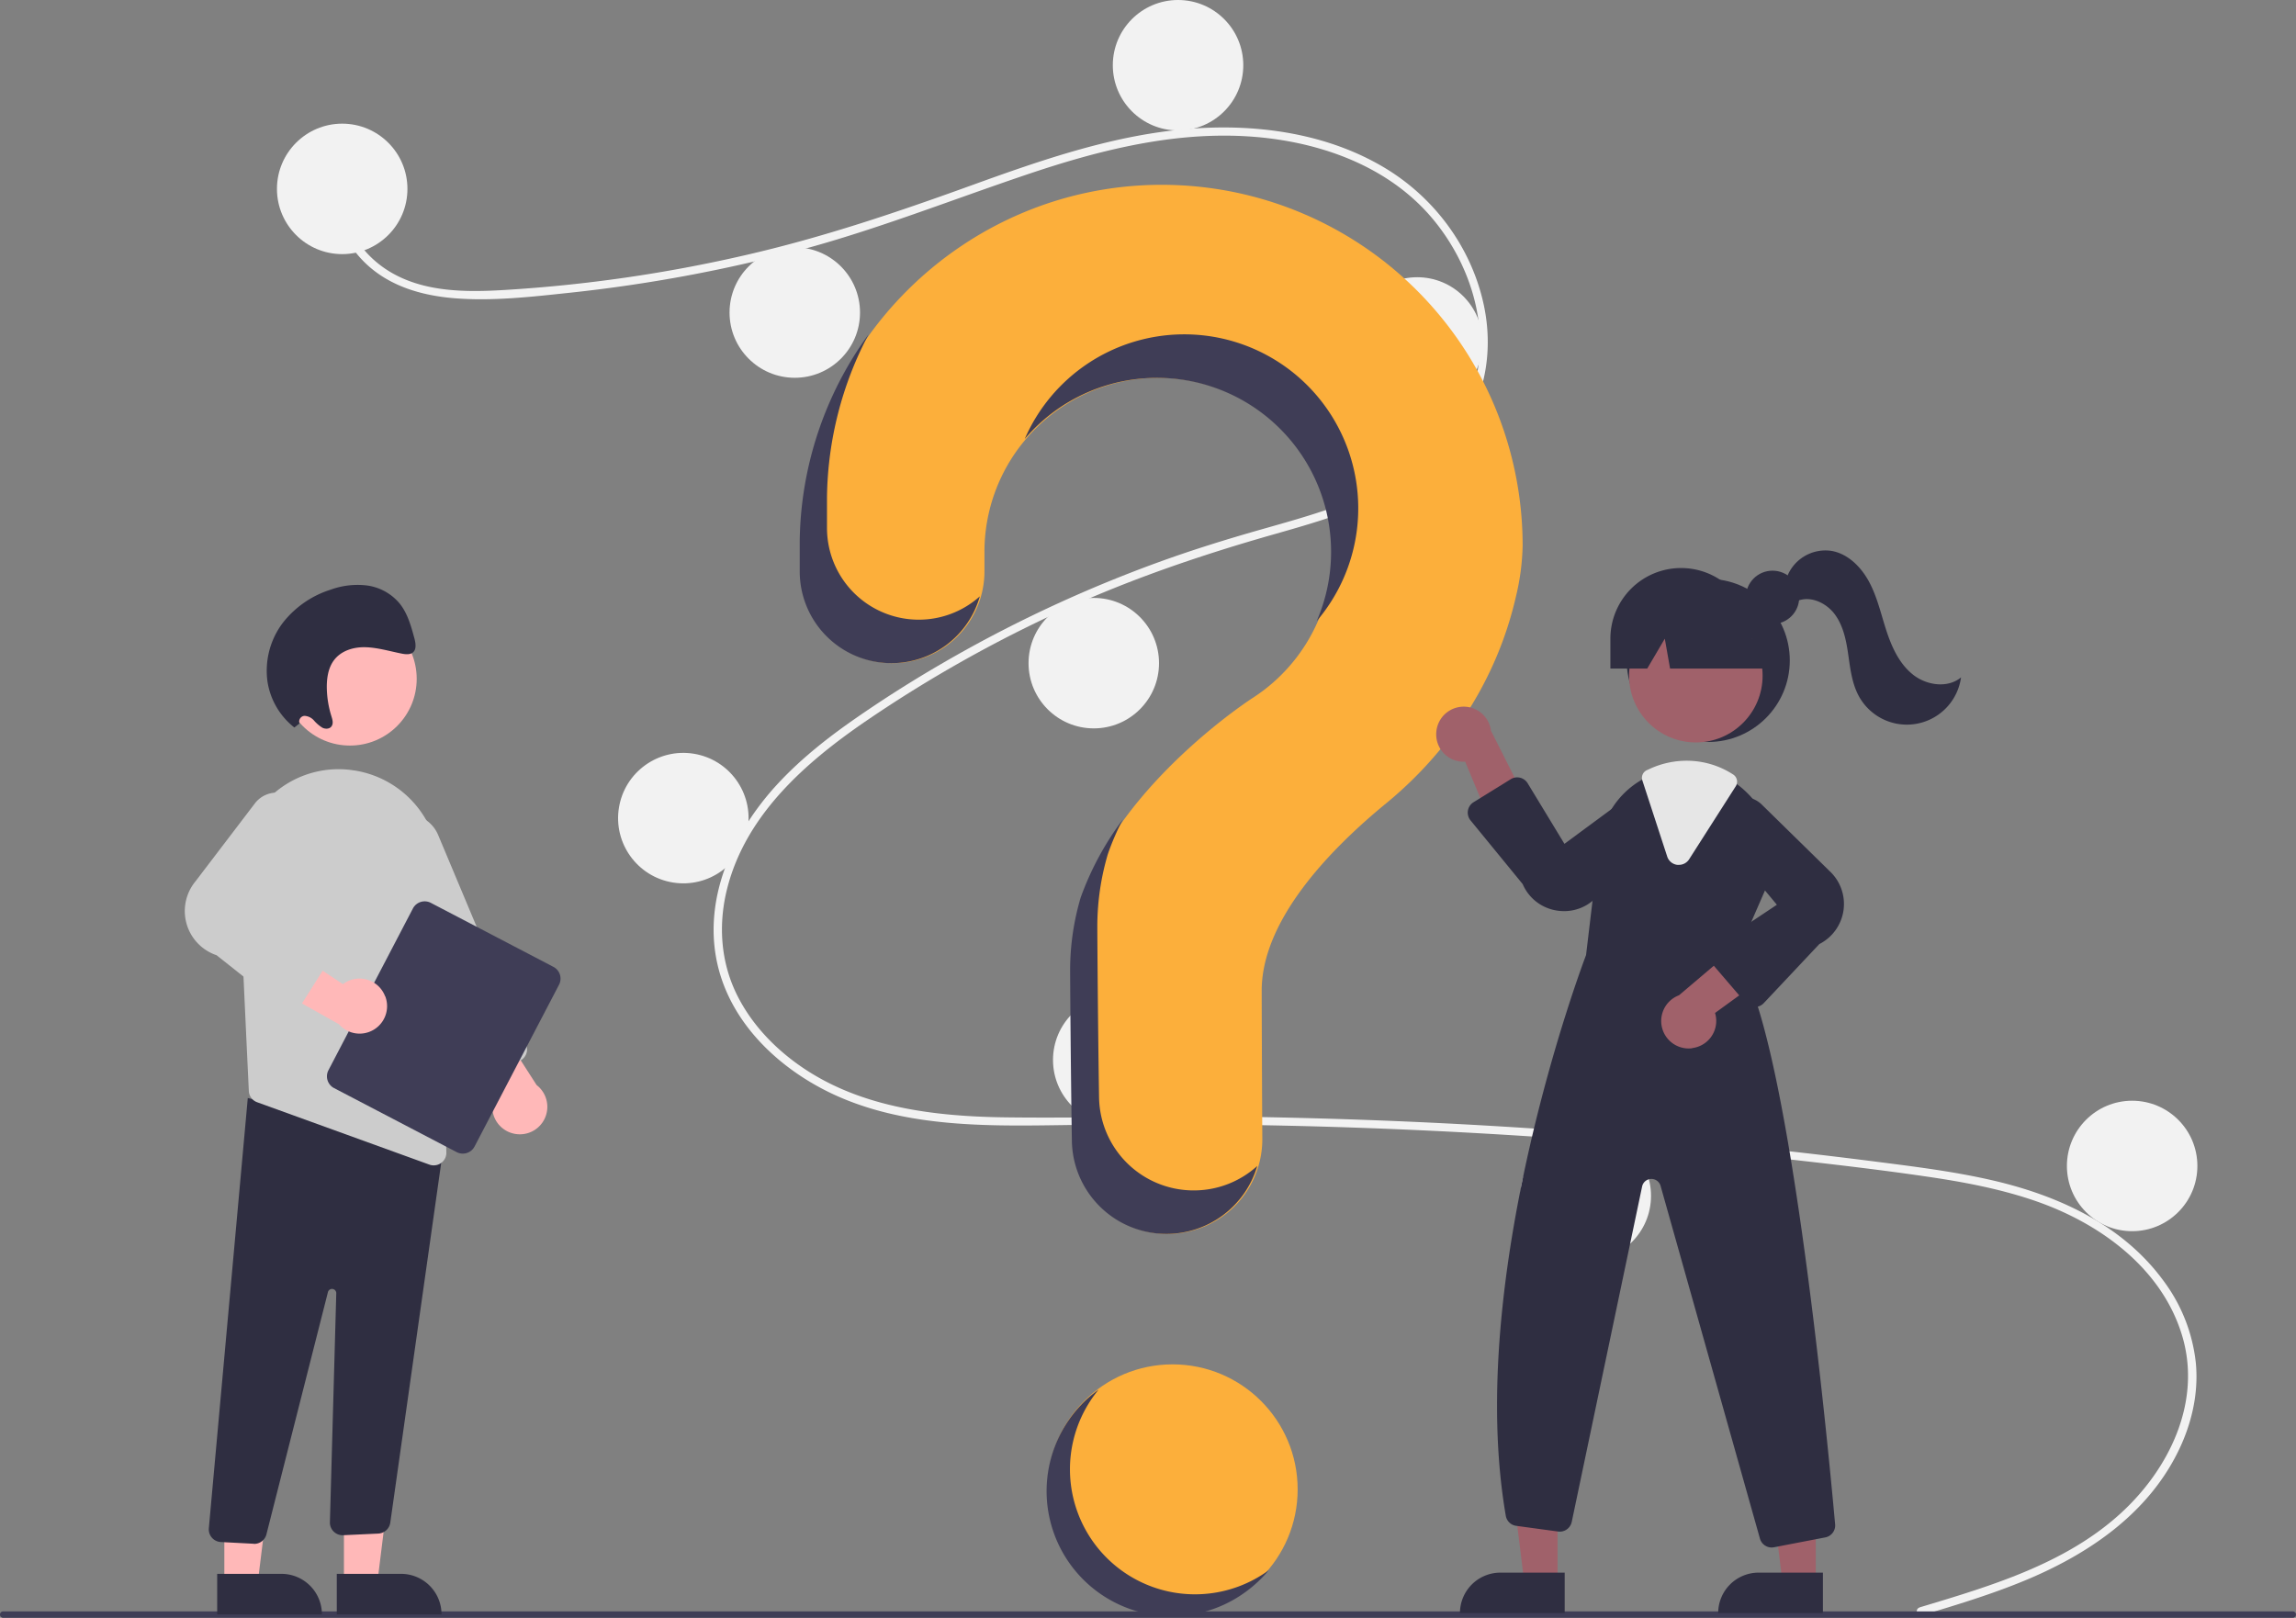 <svg id="Layer_1" data-name="Layer 1" xmlns="http://www.w3.org/2000/svg" viewBox="0 0 844.67 595.26"><rect x="0" y="0" width="844.67" height="595.26" fill="#808080" stroke="none"/><defs><style>.cls-1{fill:#fcaf3b;}.cls-2{fill:#f2f2f2;}.cls-3{fill:#3f3d56;}.cls-4{fill:#2f2e41;}.cls-5{fill:#a0616a;}.cls-6{fill:#e6e6e6;}.cls-7{fill:#ffb8b8;}.cls-8{fill:#ccc;}</style></defs><circle class="cls-1" cx="431.39" cy="548" r="46"/><path class="cls-2" d="M706.2,591.42c25.73-7.73,53.09-15.79,73.5-34.17,18.24-16.41,30.55-41.48,23-66.11s-30.13-40.95-53.44-49.1c-13.23-4.62-27.07-7.19-40.9-9.2-15-2.19-30.13-4-45.23-5.71q-91.67-10.49-184-12.81c-30.38-.77-60.76-.75-91.15-.31-27.14.39-55.72.38-80.9-11.15-19.58-9-37.35-25.29-42.8-46.73-6.3-24.76,5.31-50,22-67.9,8.78-9.45,19-17.4,29.63-24.71,11.49-7.94,23.38-15.31,35.52-22.19a494,494,0,0,1,74.77-34.47c12.74-4.63,25.68-8.63,38.73-12.32,11-3.12,22.06-6.23,32.71-10.48,20.59-8.2,40.16-22.1,45.4-44.88,5-21.59-3.41-45-18.07-61.07-17-18.56-42.54-26.69-67.06-28-27.53-1.48-54.42,5.41-80.29,14.16-27.6,9.32-54.6,20-82.78,27.6a557.7,557.7,0,0,1-85.2,15.84c-14.08,1.5-28.59,3.19-42.75,2-11.88-1-23.69-4.45-32.44-12.88-7.5-7.22-12-17.15-10.43-27.63.27-1.9,3.17-1.09,2.89.8-1.87,12.75,6.8,24.51,17.48,30.53,12.35,7,27.38,7,41.12,6.17A537.36,537.36,0,0,0,274,93.93c28.59-6.53,56.16-15.86,83.7-25.84,26.16-9.47,52.9-18.71,80.84-20.76,24.25-1.78,49.75,1.75,70.88,14.42C528,72.89,541.6,91.46,546,112.77c4.25,20.82-1.63,41.78-17.4,56.32-16.32,15-38.7,21.47-59.55,27.4-26.46,7.51-52.34,16.3-77.4,27.7a486.25,486.25,0,0,0-72.8,40.93c-22.24,15.2-44.2,34.33-51.23,61.45-3.28,12.63-2.68,26,2.81,38,4.87,10.61,12.9,19.53,22.26,26.41,22.32,16.43,50.45,19.8,77.41,20.14,30.29.37,60.57-.65,90.86-.15q92.59,1.51,184.82,11.27,23.1,2.44,46.15,5.41c13.83,1.77,27.69,3.54,41.28,6.69,24.17,5.61,47.68,16.39,62.7,36.88a61.33,61.33,0,0,1,11.94,30.45c1.05,11.52-1.77,23.07-7,33.32-11.53,22.69-33.13,37.12-56.07,46.6-12.29,5.08-25,8.93-37.75,12.75-1.86.55-2.65-2.34-.8-2.89Z" transform="translate(-0.01)"/><circle class="cls-2" cx="125.89" cy="69.5" r="24"/><circle class="cls-2" cx="292.39" cy="115" r="24"/><circle class="cls-2" cx="433.39" cy="24" r="24"/><circle class="cls-2" cx="521.39" cy="126" r="24"/><circle class="cls-2" cx="402.39" cy="244" r="24"/><circle class="cls-2" cx="251.39" cy="301" r="24" transform="translate(-86 500.93) rotate(-80.78)"/><circle class="cls-2" cx="411.39" cy="390" r="24"/><circle class="cls-2" cx="583.39" cy="440" r="24"/><circle class="cls-2" cx="784.39" cy="429" r="24"/><path class="cls-1" d="M426.47,68c-71.9.51-130.76,58.93-131.78,130.82,0,.66,0,5.33,0,11.43A33.76,33.76,0,0,0,328.42,244h0a33.77,33.77,0,0,0,33.76-33.78v0c0-4.15,0-7,0-7.2a64,64,0,1,1,98.52,53.88h0s-48,30.92-62.67,73.34h0A94.06,94.06,0,0,0,394.17,357c0,3.73.22,36.32.65,62.78A34.78,34.78,0,0,0,429.61,454h0a34.8,34.8,0,0,0,34.79-34.8V419c-.15-24.23-.23-52.44-.23-54.49,0-26,25.13-52,45.77-68.92,23.76-19.48,40.87-46,47.74-76a86.59,86.59,0,0,0,2.49-18.83A132.74,132.74,0,0,0,427.42,68Z" transform="translate(-0.01)"/><path class="cls-3" d="M843.48,595.26H1.19a1.19,1.19,0,0,1,0-2.38H843.48a1.19,1.19,0,0,1,0,2.38Z" transform="translate(-0.01)"/><circle class="cls-4" cx="628.44" cy="243" r="30"/><polygon class="cls-5" points="573.01 582.13 560.75 582.13 554.91 534.84 573.01 534.84 573.01 582.13"/><path class="cls-4" d="M552,578.63h23.64v14.88H537.11A14.88,14.88,0,0,1,552,578.63Z" transform="translate(-0.01)"/><polygon class="cls-5" points="668.01 582.13 655.75 582.13 649.91 534.84 668.01 534.84 668.01 582.13"/><path class="cls-4" d="M647,578.63h23.64v14.88H632.11A14.88,14.88,0,0,1,647,578.63Z" transform="translate(-0.01)"/><circle class="cls-5" cx="623.88" cy="248.61" r="24.56"/><path class="cls-4" d="M638.53,352.41l11-25.25a31.39,31.39,0,0,0-6.95-35.6,32,32,0,0,0-22.06-9.24,32,32,0,0,0-13.4,3l-1.07.5c-.69.33-1.37.69-2,1.06a31.66,31.66,0,0,0-15.7,23.88l-4.85,40.64c-1.22,3.19-44.74,118.39-29.52,206.34a4.48,4.48,0,0,0,3.82,3.67l15.43,2.1a4.51,4.51,0,0,0,5-3.53l25.89-123.41a3.5,3.5,0,0,1,6.8-.23L647.47,566.1a4.48,4.48,0,0,0,4.31,3.28,6.4,6.4,0,0,0,.87-.08l18.85-3.63a4.48,4.48,0,0,0,3.63-4.81C672.36,530,657.64,375.24,638.53,352.41Z" transform="translate(-0.01)"/><path class="cls-5" d="M528.44,269.05a10.05,10.05,0,0,0,8.82,11.15,9.53,9.53,0,0,0,1.77.05l13.73,33,10.39-15.4-14.63-29a10.11,10.11,0,0,0-20.08.17Z" transform="translate(-0.01)"/><path class="cls-5" d="M622.53,385.63a10.06,10.06,0,0,0,8.79-11.18,9.46,9.46,0,0,0-.37-1.74l28.89-21-17.39-6.51-24.76,21a10.11,10.11,0,0,0,4.84,19.49Z" transform="translate(-0.01)"/><path class="cls-4" d="M575.44,335.24a17.41,17.41,0,0,1-3.3-.32,16.36,16.36,0,0,1-11.95-9.62L541,301.85a4.5,4.5,0,0,1,.63-6.34,4.14,4.14,0,0,1,.48-.34l13.68-8.47a4.5,4.5,0,0,1,6.2,1.45l0,0,13.56,22.33,26-19.19a9.72,9.72,0,0,1,11.31,15.56l-25.91,23.64A16.26,16.26,0,0,1,575.44,335.24Z" transform="translate(-0.01)"/><path class="cls-4" d="M645.59,370.51h-.11a4.51,4.51,0,0,1-3.31-1.57L630,354.75a4.51,4.51,0,0,1,.48-6.35l.44-.32,22.78-15.19-20.64-24.81A9.73,9.73,0,0,1,648,295.89L673,320.41a16.53,16.53,0,0,1-3.67,26.94L648.86,369.1A4.49,4.49,0,0,1,645.59,370.51Z" transform="translate(-0.01)"/><path class="cls-6" d="M617.64,318.21a5.63,5.63,0,0,1-.58,0,4.46,4.46,0,0,1-3.71-3.07l-9.14-28a3.08,3.08,0,0,1,1.59-3.73l.3-.14.81-.37a32.43,32.43,0,0,1,13.6-3A31.34,31.34,0,0,1,637.67,285a3.14,3.14,0,0,1,.9,4.3l-17.15,26.86A4.43,4.43,0,0,1,617.64,318.21Z" transform="translate(-0.01)"/><circle class="cls-4" cx="652.09" cy="219.79" r="9.82"/><path class="cls-4" d="M618.45,209h0a26,26,0,0,0-26,26v11H606l6.47-11,1.94,11h41.06l-11-11A26,26,0,0,0,618.45,209Z" transform="translate(-0.01)"/><path class="cls-4" d="M657.15,213.06a15.14,15.14,0,0,1,16.48-10.39c6.25,1,11.2,6.07,14.15,11.69s4.3,11.9,6.29,17.93,4.79,12.08,9.79,16,12.68,5,17.59.95A20.12,20.12,0,0,1,684,256.4c-2.59-4.61-3.26-10-4-15.25s-1.77-10.65-4.86-14.94-8.89-7.1-13.8-5.14Z" transform="translate(-0.01)"/><path class="cls-3" d="M338,228h0a33.75,33.75,0,0,1-33.75-33.75c0-6.1,0-10.77,0-11.43A131.54,131.54,0,0,1,319.57,123a131.83,131.83,0,0,0-25.35,75.91c0,.66,0,5.33,0,11.43A33.75,33.75,0,0,0,328,244h0a33.76,33.76,0,0,0,32.48-24.59A33.59,33.59,0,0,1,338,228Z" transform="translate(-0.01)"/><path class="cls-3" d="M428.75,139.11a64,64,0,0,1,55.66,89.41,64,64,0,1,0-107.42-67A63.85,63.85,0,0,1,428.75,139.11Z" transform="translate(-0.01)"/><path class="cls-3" d="M439.13,438h0a34.79,34.79,0,0,1-34.79-34.22c-.42-26.46-.64-59.06-.64-62.78a94.06,94.06,0,0,1,3.88-26.77h0a94.54,94.54,0,0,1,5.5-12.7,109.93,109.93,0,0,0-15.5,28.7h0A94.06,94.06,0,0,0,393.7,357c0,3.72.22,36.32.64,62.78A34.79,34.79,0,0,0,429.13,454h0A34.81,34.81,0,0,0,462.54,429,34.71,34.71,0,0,1,439.13,438Z" transform="translate(-0.01)"/><polygon class="cls-7" points="126.53 582.59 138.79 582.58 144.63 535.3 126.53 535.3 126.53 582.59"/><path class="cls-4" d="M162.44,594H123.91V579.08h23.65A14.89,14.89,0,0,1,162.44,594Z" transform="translate(-0.01)"/><polygon class="cls-7" points="82.53 582.59 94.79 582.58 100.63 535.3 82.53 535.3 82.53 582.59"/><path class="cls-4" d="M118.44,594H79.91V579.08h23.65A14.89,14.89,0,0,1,118.44,594Z" transform="translate(-0.01)"/><path class="cls-4" d="M93.25,568l-12-.63a4.66,4.66,0,0,1-4.42-4.91v-.06L91.17,404l65.91,17.78,6.35-1.73L143.58,560.32a4.7,4.7,0,0,1-4.36,3.94l-12.91.6a4.68,4.68,0,0,1-4.93-4.41c0-.12,0-.25,0-.38l2.34-84.2a1.56,1.56,0,0,0-3.09-.36L98.08,564.32a4.65,4.65,0,0,1-4.57,3.73Z" transform="translate(-0.01)"/><circle class="cls-7" cx="128.74" cy="249.76" r="24.56"/><path class="cls-8" d="M87.85,321.92l2.7,58.27,1,21.19a4.64,4.64,0,0,0,3.07,4.18l63.34,22.94a4.35,4.35,0,0,0,1.6.28,4.63,4.63,0,0,0,4.66-4.62V424l-2.6-104.76a36.94,36.94,0,0,0-30.74-35.68l-1.86-.27a36.25,36.25,0,0,0-29.16,9.44,37.24,37.24,0,0,0-12,29.2Z" transform="translate(-0.01)"/><path class="cls-7" d="M188.19,416.88a10.08,10.08,0,0,1-6.63-12.6,10.27,10.27,0,0,1,1.26-2.63l-21.47-28.56,18.53-1.15,17.55,27.3a10.11,10.11,0,0,1-9.24,17.64Z" transform="translate(-0.01)"/><path class="cls-8" d="M173.09,396.48a4.65,4.65,0,0,1-2.54-2.52l-32.36-77.09a12.47,12.47,0,0,1,23-9.67v0l32.35,77.1a4.66,4.66,0,0,1-2.5,6.11l-14.36,6a4.63,4.63,0,0,1-3.58,0Z" transform="translate(-0.01)"/><path class="cls-3" d="M120.85,393.76l31.07-59.51a4.89,4.89,0,0,1,6.58-2.06l45.11,23.56a4.87,4.87,0,0,1,2.06,6.57L174.6,421.83A4.88,4.88,0,0,1,168,423.9l-45.11-23.56A4.88,4.88,0,0,1,120.85,393.76Z" transform="translate(-0.01)"/><path class="cls-7" d="M141.69,366.57a10.07,10.07,0,0,0-15.52-4.46L96.39,342.36l0,18.57,28.29,15.91a10.11,10.11,0,0,0,17.06-10.27Z" transform="translate(-0.01)"/><path class="cls-8" d="M104,370.75,79.7,351.47a17.15,17.15,0,0,1-7.82-27.13l22.1-29a10.09,10.09,0,0,1,17.12,10.28l-17.48,28.6,25.7,12.19a4.67,4.67,0,0,1,2.22,6.22c-.09.17-.18.34-.28.5l-10.37,16.41a4.67,4.67,0,0,1-3.17,2.11l-.07,0A4.73,4.73,0,0,1,104,370.75Z" transform="translate(-0.01)"/><path class="cls-4" d="M110.18,266.21a2.15,2.15,0,0,1,1.33-2.72,2.36,2.36,0,0,1,.53-.1,5,5,0,0,1,3.48,1.71,13.62,13.62,0,0,0,3.07,2.64c1.18.6,2.8.51,3.47-.63s.2-2.51-.18-3.75a36.87,36.87,0,0,1-1.63-9.77c-.11-3.7.41-7.57,2.46-10.45,2.64-3.73,7.37-5.14,11.84-5s8.88,1.49,13.31,2.36c1.53.3,3.33.45,4.35-.73s.69-3.3.23-5c-1.2-4.41-2.48-9-5.27-12.55a18.91,18.91,0,0,0-12.06-6.79,28.94,28.94,0,0,0-13.46,1.53A36.09,36.09,0,0,0,104,229.23a29.24,29.24,0,0,0-5.58,21.6,26.65,26.65,0,0,0,9.88,16.85Z" transform="translate(-0.01)"/><path class="cls-3" d="M421.26,582.78a46,46,0,0,1-17.07-71.49,46,46,0,1,0,54.25,74.3,46.77,46.77,0,0,0,8.32-7.83A46,46,0,0,1,421.26,582.78Z" transform="translate(-0.01)"/></svg>